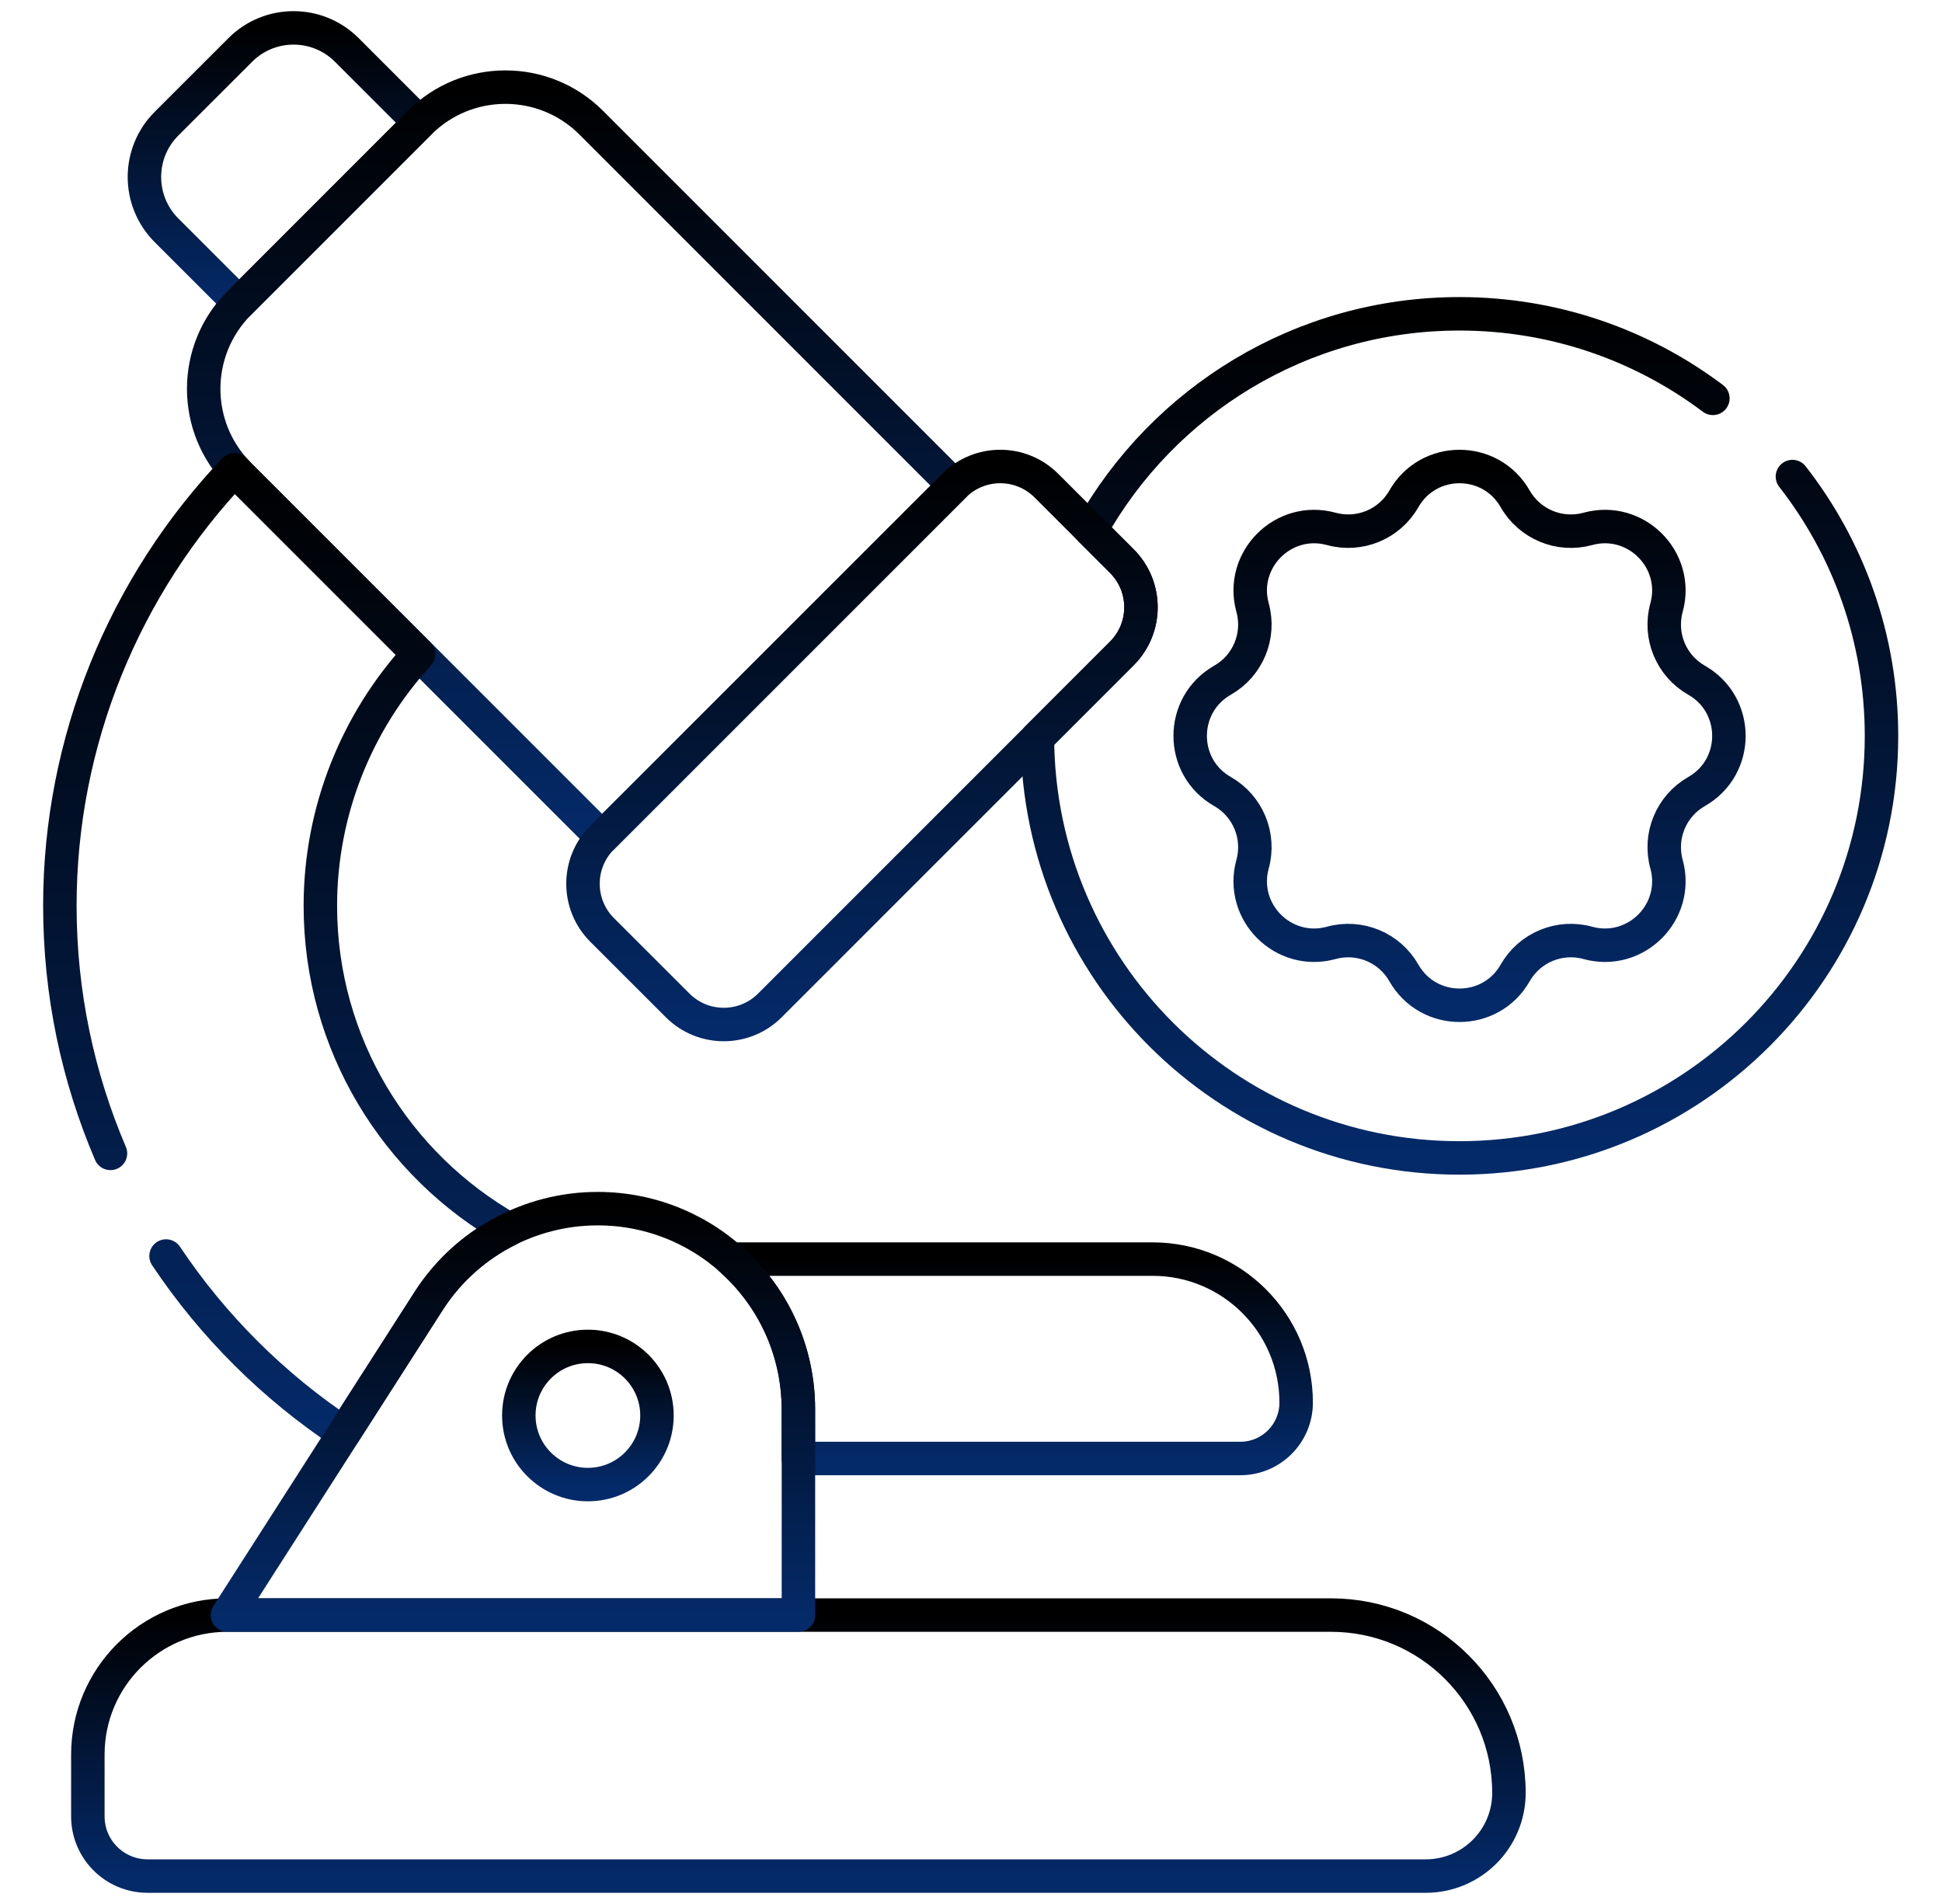 <svg width="51" height="50" viewBox="0 0 51 50" fill="none" xmlns="http://www.w3.org/2000/svg">
<path d="M34.956 42.413H5.971C3.947 42.413 2.307 44.053 2.307 46.077V47.699C2.307 48.565 3.009 49.267 3.875 49.267H37.442C38.649 49.267 39.627 48.289 39.627 47.083C39.627 44.504 37.536 42.413 34.956 42.413Z" stroke="url(#paint0_linear_335_958)" stroke-width="0.879" stroke-miterlimit="10" stroke-linecap="round" stroke-linejoin="round"/>
<path d="M17.253 37.172C17.253 38.173 16.441 38.986 15.439 38.986C14.437 38.986 13.625 38.173 13.625 37.172C13.625 36.17 14.437 35.358 15.439 35.358C16.441 35.358 17.253 36.17 17.253 37.172Z" stroke="url(#paint1_linear_335_958)" stroke-width="0.879" stroke-miterlimit="10" stroke-linecap="round" stroke-linejoin="round"/>
<path d="M44.555 17.863H44.555C43.887 17.483 43.562 16.699 43.765 15.958L43.766 15.955C44.11 14.699 42.956 13.545 41.699 13.889L41.697 13.89C40.956 14.092 40.172 13.767 39.791 13.1V13.1C39.146 11.968 37.514 11.968 36.868 13.1C36.488 13.767 35.704 14.092 34.963 13.889L34.961 13.889C33.704 13.545 32.55 14.699 32.894 15.955L32.895 15.958C33.098 16.699 32.773 17.483 32.105 17.863C30.973 18.509 30.973 20.141 32.105 20.786C32.773 21.167 33.098 21.951 32.895 22.692L32.894 22.694C32.55 23.951 33.704 25.105 34.961 24.761L34.963 24.76C35.704 24.557 36.488 24.882 36.868 25.55C37.514 26.682 39.146 26.682 39.791 25.55C40.172 24.882 40.956 24.557 41.697 24.76L41.699 24.761C42.956 25.105 44.11 23.951 43.766 22.694L43.765 22.692C43.562 21.951 43.887 21.167 44.555 20.786H44.555C45.687 20.141 45.687 18.509 44.555 17.863Z" stroke="url(#paint2_linear_335_958)" stroke-width="0.879" stroke-miterlimit="10" stroke-linecap="round" stroke-linejoin="round"/>
<path d="M11.018 3.222L9.108 1.312C8.335 0.539 7.082 0.539 6.31 1.312L4.372 3.249C3.6 4.022 3.6 5.274 4.372 6.047L6.283 7.958L11.018 3.222Z" stroke="url(#paint3_linear_335_958)" stroke-width="0.879" stroke-miterlimit="10" stroke-linecap="round" stroke-linejoin="round"/>
<path d="M25.057 12.753L15.527 3.222C14.282 1.977 12.263 1.977 11.018 3.222L6.283 7.957C5.038 9.202 5.038 11.221 6.283 12.466L15.814 21.996L25.057 12.753Z" stroke="url(#paint4_linear_335_958)" stroke-width="0.879" stroke-miterlimit="10" stroke-linecap="round" stroke-linejoin="round"/>
<path d="M44.983 10.461C43.129 9.067 40.825 8.241 38.327 8.241C34.168 8.241 30.544 10.533 28.648 13.922L29.462 14.735C30.131 15.405 30.131 16.49 29.462 17.159L27.244 19.377C27.272 25.474 32.223 30.408 38.327 30.408C44.449 30.408 49.411 25.446 49.411 19.325C49.411 16.757 48.538 14.394 47.072 12.515" stroke="url(#paint5_linear_335_958)" stroke-width="0.879" stroke-miterlimit="10" stroke-linecap="round" stroke-linejoin="round"/>
<path d="M29.462 14.735L27.48 12.753C26.81 12.083 25.725 12.083 25.056 12.753L15.812 21.996C15.143 22.665 15.143 23.75 15.812 24.42L17.795 26.402C18.465 27.072 19.55 27.072 20.219 26.402L29.462 17.159C30.131 16.49 30.131 15.405 29.462 14.735Z" stroke="url(#paint6_linear_335_958)" stroke-width="0.879" stroke-miterlimit="10" stroke-linecap="round" stroke-linejoin="round"/>
<path d="M4.361 32.984C5.593 34.827 7.183 36.411 9.031 37.636L11.254 34.167C11.782 33.343 12.52 32.699 13.371 32.281C10.413 30.603 8.413 27.424 8.413 23.787C8.413 21.297 9.367 18.95 10.994 17.179L6.281 12.466C6.239 12.424 6.199 12.38 6.159 12.336C3.272 15.371 1.572 19.451 1.572 23.787C1.572 26.094 2.047 28.291 2.901 30.289" stroke="url(#paint7_linear_335_958)" stroke-width="0.879" stroke-miterlimit="10" stroke-linecap="round" stroke-linejoin="round"/>
<path d="M30.27 33.065H19.188C20.278 34.031 20.966 35.441 20.966 37.012V38.301H32.572C33.383 38.301 34.039 37.645 34.039 36.834C34.039 34.753 32.352 33.065 30.27 33.065Z" stroke="url(#paint8_linear_335_958)" stroke-width="0.879" stroke-miterlimit="10" stroke-linecap="round" stroke-linejoin="round"/>
<path d="M15.696 31.74C13.899 31.74 12.227 32.655 11.257 34.167L5.973 42.413H20.968V37.012C20.968 34.1 18.608 31.74 15.696 31.74Z" stroke="url(#paint9_linear_335_958)" stroke-width="0.879" stroke-miterlimit="10" stroke-linecap="round" stroke-linejoin="round"/>
<defs>
<linearGradient id="paint0_linear_335_958" x1="20.967" y1="49.267" x2="20.967" y2="42.413" gradientUnits="userSpaceOnUse">
<stop stop-color="#042A69"/>
<stop offset="1"/>
<stop offset="1"/>
</linearGradient>
<linearGradient id="paint1_linear_335_958" x1="15.439" y1="38.986" x2="15.439" y2="35.358" gradientUnits="userSpaceOnUse">
<stop stop-color="#042A69"/>
<stop offset="1"/>
<stop offset="1"/>
</linearGradient>
<linearGradient id="paint2_linear_335_958" x1="38.33" y1="26.399" x2="38.33" y2="12.251" gradientUnits="userSpaceOnUse">
<stop stop-color="#042A69"/>
<stop offset="1"/>
<stop offset="1"/>
</linearGradient>
<linearGradient id="paint3_linear_335_958" x1="7.406" y1="7.958" x2="7.406" y2="0.732" gradientUnits="userSpaceOnUse">
<stop stop-color="#042A69"/>
<stop offset="1"/>
<stop offset="1"/>
</linearGradient>
<linearGradient id="paint4_linear_335_958" x1="15.203" y1="21.996" x2="15.203" y2="2.289" gradientUnits="userSpaceOnUse">
<stop stop-color="#042A69"/>
<stop offset="1"/>
<stop offset="1"/>
</linearGradient>
<linearGradient id="paint5_linear_335_958" x1="38.328" y1="30.408" x2="38.328" y2="8.241" gradientUnits="userSpaceOnUse">
<stop stop-color="#042A69"/>
<stop offset="1"/>
<stop offset="1"/>
</linearGradient>
<linearGradient id="paint6_linear_335_958" x1="22.637" y1="26.904" x2="22.637" y2="12.251" gradientUnits="userSpaceOnUse">
<stop stop-color="#042A69"/>
<stop offset="1"/>
<stop offset="1"/>
</linearGradient>
<linearGradient id="paint7_linear_335_958" x1="7.472" y1="37.636" x2="7.472" y2="12.336" gradientUnits="userSpaceOnUse">
<stop stop-color="#042A69"/>
<stop offset="1"/>
<stop offset="1"/>
</linearGradient>
<linearGradient id="paint8_linear_335_958" x1="26.613" y1="38.301" x2="26.613" y2="33.065" gradientUnits="userSpaceOnUse">
<stop stop-color="#042A69"/>
<stop offset="1"/>
<stop offset="1"/>
</linearGradient>
<linearGradient id="paint9_linear_335_958" x1="13.47" y1="42.413" x2="13.47" y2="31.74" gradientUnits="userSpaceOnUse">
<stop stop-color="#042A69"/>
<stop offset="1"/>
<stop offset="1"/>
</linearGradient>
</defs>
</svg>

